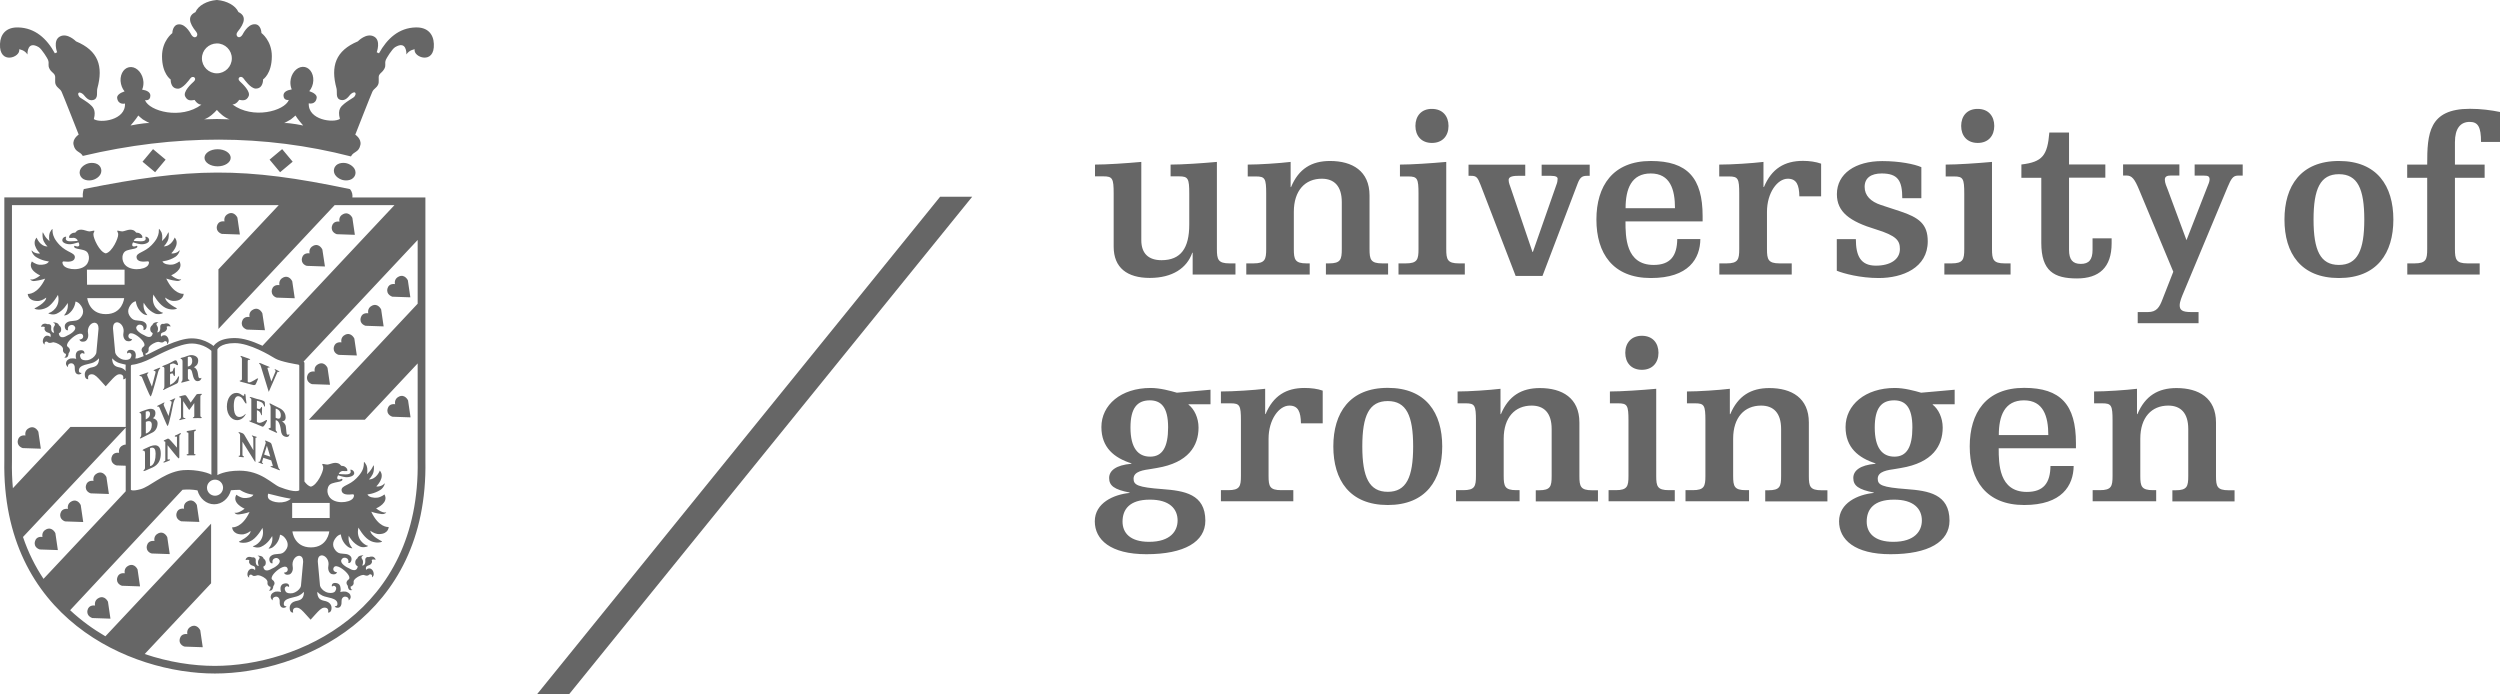 <?xml version="1.0" encoding="utf-8"?>
<!-- Generator: Adobe Illustrator 25.3.1, SVG Export Plug-In . SVG Version: 6.00 Build 0)  -->
<svg version="1.1" id="Layer_1" xmlns="http://www.w3.org/2000/svg" xmlns:xlink="http://www.w3.org/1999/xlink" x="0px" y="0px"
	 viewBox="0 0 242.42 67.3" style="enable-background:new 0 0 242.42 67.3;" xml:space="preserve">
<style type="text/css">
	.st0{fill:#666666;}
</style>
<g>
	<g>
		<path class="st0" d="M203.04,39.11h0.82c0.88,0,0.99,0.2,0.99,1.67v5.37c0,1.01-0.11,1.38-1.23,1.38h-0.7v1.08h6.16v-1.08h-0.31
			c-1.12,0-1.23-0.37-1.23-1.38v-3.61c0-2.07,1.1-3.21,2.71-3.21c1.19,0,1.94,0.7,1.94,2.27v4.56c0,1.01-0.11,1.38-1.23,1.38h-0.31
			v1.08h6.03v-1.08h-0.57c-1.12,0-1.23-0.37-1.23-1.38v-5.19c0-2.38-1.67-3.34-3.83-3.34c-1.78,0-3.04,0.75-3.79,2.53h-0.04V37.7
			c-1.08,0.13-3.04,0.26-4.16,0.26V39.11z M201.3,43.47v-0.51c0-3.7-1.47-5.35-5.02-5.35c-3.7,0-5.28,2.42-5.28,5.68
			c0,3.26,1.58,5.68,5.28,5.68c3.67,0,4.77-1.89,4.8-3.78h-2.25c-0.02,1.65-0.68,2.51-2.29,2.51c-2.71,0-2.73-2.73-2.73-4.23H201.3z
			 M193.82,42.19c0-1.85,0.55-3.37,2.44-3.37c1.89,0,2.36,1.56,2.36,3.37H193.82z M185.44,41.44c0,1.91-0.55,2.84-1.74,2.84
			c-1.17,0-1.91-0.83-1.91-2.82c0-1.91,0.66-2.64,1.89-2.64C184.73,38.83,185.44,39.44,185.44,41.44 M186.36,50.47
			c0,1.01-0.68,2.07-2.77,2.07c-1.85,0-2.58-0.88-2.58-1.96c0-1.17,0.66-2.13,2.64-2.13C185.57,48.44,186.36,49.34,186.36,50.47
			 M189.55,37.79l-3.26,0.29c-0.62-0.18-1.63-0.46-2.55-0.46c-2.88,0-4.78,1.65-4.78,3.79c0,2,1.26,2.99,2.9,3.52v0.04
			c-1.52,0.13-2.15,0.68-2.15,1.38c0,0.75,0.51,1.12,1.98,1.41v0.04c-1.54,0.15-3.36,0.97-3.36,2.75c0,1.78,1.52,3.19,4.99,3.19
			c3.69,0,5.72-1.21,5.72-3.25c0-2.6-2.07-2.9-4.14-3.06c-2.42-0.18-2.82-0.4-2.82-1.01c0-0.73,0.99-0.84,1.72-0.95l0.53-0.09
			c3.08-0.51,4.05-2.16,4.05-3.92c0-0.95-0.42-1.8-0.97-2.22V39.2h2.13V37.79z M163.57,39.11h0.81c0.88,0,0.99,0.2,0.99,1.67v5.37
			c0,1.01-0.11,1.38-1.23,1.38h-0.7v1.08h6.16v-1.08h-0.31c-1.12,0-1.23-0.37-1.23-1.38v-3.61c0-2.07,1.1-3.21,2.71-3.21
			c1.19,0,1.94,0.7,1.94,2.27v4.56c0,1.01-0.11,1.38-1.23,1.38h-0.31v1.08h6.03v-1.08h-0.57c-1.12,0-1.23-0.37-1.23-1.38v-5.19
			c0-2.38-1.67-3.34-3.83-3.34c-1.78,0-3.04,0.75-3.79,2.53h-0.04V37.7c-1.08,0.13-3.04,0.26-4.16,0.26V39.11z M157.6,34.21
			c0,0.95,0.57,1.65,1.61,1.65c1.03,0,1.61-0.7,1.61-1.65c0-0.95-0.57-1.65-1.61-1.65C158.18,32.56,157.6,33.26,157.6,34.21
			 M156.11,39.11h0.81c0.88,0,0.99,0.2,0.99,1.67v5.37c0,1.01-0.11,1.38-1.23,1.38h-0.7v1.08h6.42v-1.08h-0.57
			c-1.12,0-1.23-0.37-1.23-1.38V37.7c-1.41,0.13-3.37,0.26-4.49,0.26V39.11z M141.32,39.11h0.81c0.88,0,0.99,0.2,0.99,1.67v5.37
			c0,1.01-0.11,1.38-1.23,1.38h-0.7v1.08h6.16v-1.08h-0.31c-1.12,0-1.23-0.37-1.23-1.38v-3.61c0-2.07,1.1-3.21,2.71-3.21
			c1.19,0,1.94,0.7,1.94,2.27v4.56c0,1.01-0.11,1.38-1.23,1.38h-0.31v1.08h6.03v-1.08h-0.57c-1.12,0-1.23-0.37-1.23-1.38v-5.19
			c0-2.38-1.67-3.34-3.83-3.34c-1.78,0-3.04,0.75-3.78,2.53h-0.04V37.7c-1.08,0.13-3.04,0.26-4.16,0.26V39.11z M129.29,43.29
			c0,3.26,1.58,5.68,5.28,5.68s5.28-2.42,5.28-5.68c0-3.26-1.58-5.68-5.28-5.68S129.29,40.04,129.29,43.29 M132.1,43.29
			c0-2.99,0.66-4.4,2.47-4.4c1.8,0,2.46,1.41,2.46,4.4c0,2.99-0.66,4.4-2.46,4.4C132.77,47.69,132.1,46.29,132.1,43.29
			 M118.39,39.11h0.95c0.88,0,0.99,0.2,0.99,1.67v5.37c0,1.01-0.11,1.38-1.23,1.38h-0.71v1.08h7.02v-1.08h-1.17
			c-1.12,0-1.23-0.37-1.23-1.38v-3.61c0-1.85,1.01-3.21,2.02-3.21c0.86,0,1.1,0.62,1.12,1.72h2.11v-3.17
			c-0.5-0.18-1.12-0.26-1.76-0.26c-1.78,0-3.03,0.75-3.78,2.53h-0.04V37.7c-1.08,0.13-3.04,0.26-4.29,0.26V39.11z M113.27,41.44
			c0,1.91-0.55,2.84-1.74,2.84c-1.17,0-1.91-0.83-1.91-2.82c0-1.91,0.66-2.64,1.89-2.64C112.56,38.83,113.27,39.44,113.27,41.44
			 M114.19,50.47c0,1.01-0.68,2.07-2.77,2.07c-1.85,0-2.57-0.88-2.57-1.96c0-1.17,0.66-2.13,2.64-2.13
			C113.4,48.44,114.19,49.34,114.19,50.47 M117.38,37.79l-3.26,0.29c-0.62-0.18-1.63-0.46-2.55-0.46c-2.88,0-4.77,1.65-4.77,3.79
			c0,2,1.25,2.99,2.91,3.52v0.04c-1.52,0.13-2.16,0.68-2.16,1.38c0,0.75,0.5,1.12,1.98,1.41v0.04c-1.54,0.15-3.37,0.97-3.37,2.75
			c0,1.78,1.52,3.19,5,3.19c3.7,0,5.72-1.21,5.72-3.25c0-2.6-2.07-2.9-4.14-3.06c-2.42-0.18-2.82-0.4-2.82-1.01
			c0-0.73,0.99-0.84,1.72-0.95l0.53-0.09c3.08-0.51,4.05-2.16,4.05-3.92c0-0.95-0.42-1.8-0.97-2.22V39.2h2.13V37.79z"/>
		<path class="st0" d="M233.42,17.24h1.94v6.91c0,1.01-0.11,1.39-1.23,1.39h-0.7v1.08h7.02v-1.08h-1.17c-1.12,0-1.23-0.38-1.23-1.39
			v-6.91h2.88v-1.28h-2.88v-2.18c0-1.32,0.53-1.96,1.43-1.96c0.81,0,1.1,0.49,1.1,1.94h1.85v-2.9c-0.88-0.18-1.85-0.31-2.93-0.31
			c-4,0-4.14,2.42-4.14,5.41h-1.94V17.24z M221.52,21.29c0,3.26,1.58,5.67,5.28,5.67c3.7,0,5.28-2.42,5.28-5.67
			c0-3.26-1.58-5.68-5.28-5.68C223.1,15.61,221.52,18.04,221.52,21.29 M224.34,21.29c0-2.99,0.66-4.4,2.46-4.4
			c1.81,0,2.46,1.41,2.46,4.4c0,2.99-0.66,4.4-2.46,4.4C225,25.69,224.34,24.28,224.34,21.29 M210.74,26.35l-1.05,2.68
			c-0.29,0.77-0.57,1.23-1.41,1.23h-0.99v1.08h5.9v-1.08h-0.73c-0.86,0-1.1-0.2-1.1-0.66c0-0.35,0.22-0.86,0.35-1.17l4.31-10.32
			c0.31-0.73,0.5-1.08,0.97-1.08h0.48v-1.08h-4.66v1.08h0.92c0.38,0,0.53,0.07,0.53,0.37c0,0.2-0.11,0.46-0.24,0.77l-2,5.12
			l-1.81-4.88c-0.13-0.35-0.29-0.66-0.29-0.99c0-0.31,0.22-0.4,0.59-0.4h0.82v-1.08h-5.46v1.08h0.33c0.53,0,0.79,0.33,1.23,1.39
			L210.74,26.35z M196,17.24h1.94v6.31c0,2.73,1.23,3.45,3.46,3.45c2.13,0,3.36-1.05,3.36-3.41v-0.48h-1.85v1.12
			c0,0.95-0.35,1.36-1.14,1.36c-0.79,0-1.14-0.42-1.14-1.36v-7h3.52v-1.28h-3.52v-3.1h-1.91c-0.18,2.22-0.66,2.86-2.71,3.1V17.24z
			 M190.17,12.21c0,0.95,0.57,1.65,1.61,1.65c1.03,0,1.6-0.7,1.6-1.65c0-0.95-0.57-1.65-1.6-1.65
			C190.74,10.55,190.17,11.26,190.17,12.21 M188.67,17.11h0.81c0.88,0,0.99,0.2,0.99,1.67v5.37c0,1.01-0.11,1.39-1.23,1.39h-0.7
			v1.08h6.42v-1.08h-0.57c-1.12,0-1.23-0.38-1.23-1.39V15.7c-1.41,0.13-3.37,0.26-4.49,0.26V17.11z M178.13,26.26
			c0.64,0.26,2.24,0.7,4.05,0.7c2.31,0,4.75-0.99,4.75-3.56c0-1.67-0.84-2.31-2.73-2.93l-1.8-0.59c-1.01-0.33-1.59-0.92-1.59-1.76
			c0-0.88,0.64-1.3,1.65-1.3c1.58,0,2,0.7,2,2.4h1.85v-3.01c-0.64-0.29-2.11-0.59-3.79-0.59c-2.6,0-4.4,1.21-4.4,3.21
			c0,1.72,1.23,2.64,3.78,3.41c2.02,0.62,2.33,1.1,2.33,1.91c0,1.01-0.93,1.61-2.33,1.61c-1.52,0-1.94-1.01-1.94-2.57h-1.85V26.26z
			 M166.71,17.11h0.95c0.88,0,0.99,0.2,0.99,1.67v5.37c0,1.01-0.11,1.39-1.23,1.39h-0.7v1.08h7.02v-1.08h-1.17
			c-1.12,0-1.23-0.38-1.23-1.39v-3.61c0-1.85,1.01-3.21,2.02-3.21c0.86,0,1.1,0.62,1.12,1.71h2.11v-3.17
			c-0.51-0.18-1.12-0.27-1.76-0.27c-1.78,0-3.04,0.75-3.78,2.53H171V15.7c-1.08,0.13-3.04,0.26-4.29,0.26V17.11z M165.1,21.47v-0.51
			c0-3.7-1.47-5.35-5.02-5.35c-3.69,0-5.28,2.42-5.28,5.68c0,3.26,1.58,5.67,5.28,5.67c3.68,0,4.78-1.89,4.8-3.78h-2.24
			c-0.02,1.65-0.68,2.51-2.29,2.51c-2.71,0-2.73-2.73-2.73-4.22H165.1z M157.63,20.19c0-1.85,0.55-3.37,2.44-3.37
			c1.89,0,2.35,1.56,2.35,3.37H157.63z M149.48,17.05h0.92c0.51,0,0.64,0.13,0.64,0.29c0,0.17-0.04,0.39-0.11,0.55l-2.29,6.54h-0.04
			l-2.11-6.21c-0.07-0.22-0.2-0.48-0.2-0.77c0-0.24,0.22-0.4,0.88-0.4h0.73v-1.08h-5.5v1.08h0.26c0.48,0,0.62,0.13,0.9,0.86
			l3.41,8.85h2.6l3.41-8.96c0.22-0.57,0.42-0.75,0.88-0.75h0.29v-1.08h-4.66V17.05z M137.25,12.21c0,0.95,0.57,1.65,1.6,1.65
			c1.04,0,1.61-0.7,1.61-1.65c0-0.95-0.57-1.65-1.61-1.65C137.82,10.55,137.25,11.26,137.25,12.21 M135.75,17.11h0.81
			c0.88,0,0.99,0.2,0.99,1.67v5.37c0,1.01-0.11,1.39-1.23,1.39h-0.71v1.08h6.43v-1.08h-0.57c-1.12,0-1.23-0.38-1.23-1.39V15.7
			c-1.41,0.13-3.37,0.26-4.49,0.26V17.11z M120.97,17.11h0.82c0.88,0,0.99,0.2,0.99,1.67v5.37c0,1.01-0.11,1.39-1.23,1.39h-0.7v1.08
			H127v-1.08h-0.31c-1.12,0-1.23-0.38-1.23-1.39v-3.61c0-2.07,1.1-3.21,2.71-3.21c1.19,0,1.94,0.7,1.94,2.27v4.55
			c0,1.01-0.11,1.39-1.23,1.39h-0.31v1.08h6.03v-1.08h-0.57c-1.12,0-1.23-0.38-1.23-1.39v-5.19c0-2.38-1.67-3.35-3.83-3.35
			c-1.78,0-3.04,0.75-3.78,2.53h-0.04V15.7c-1.08,0.13-3.04,0.26-4.16,0.26V17.11z M115.64,26.62h4.16v-1.08h-0.57
			c-1.12,0-1.23-0.38-1.23-1.39V15.7c-1.41,0.13-3.37,0.26-4.49,0.26v1.14h0.82c0.88,0,0.99,0.2,0.99,1.67v3.01
			c0,2.27-0.81,3.45-2.69,3.45c-1.25,0-1.96-0.64-1.96-1.94V15.7c-1.41,0.13-3.37,0.26-4.49,0.26v1.14H107
			c0.88,0,0.99,0.2,0.99,1.67v5.15c0,2.05,1.32,3.03,3.5,3.03c2.22,0,3.61-0.97,4.12-2.44h0.04V26.62z"/>
	</g>
	<polygon class="st0" points="91.16,19.08 52.09,67.3 55.2,67.3 94.27,19.08 	"/>
	<g>
		<path class="st0" d="M18.87,9.69c-0.28,0.04-0.68,0.16-0.92-0.35c-0.21-0.46,0.58-1.2,0.85-1.44c0.34-0.31-0.1-0.65-0.36-0.28
			c-0.07,0.1-0.7,0.98-1.18,0.98c-0.76,0-0.71-0.89-0.71-0.89s-0.84-0.54-0.84-2.25c0-1.52,1-2.25,1-2.25s0.01-0.87,0.69-0.85
			c0.67,0.02,1.12,0.96,1.16,1.02c0.34,0.51,0.77,0.08,0.47-0.29c-0.71-0.86-0.86-1.55-0.08-1.91C19.22,0.53,20.07,0.08,21,0l0.03,0
			l0.03,0c0.93,0.08,1.78,0.53,2.06,1.17c0.78,0.36,0.63,1.05-0.08,1.91c-0.3,0.37,0.13,0.81,0.47,0.29c0.04-0.06,0.48-1,1.16-1.02
			c0.67-0.02,0.68,0.85,0.68,0.85s1.01,0.73,1.01,2.25c0,1.71-0.85,2.25-0.85,2.25s0.04,0.89-0.71,0.89c-0.49,0-1.11-0.88-1.18-0.98
			c-0.26-0.36-0.7-0.03-0.36,0.28c0.26,0.24,1.06,0.98,0.85,1.44c-0.23,0.51-0.63,0.39-0.92,0.35c0,0-0.26,0.45-0.65,0.45
			c1.97,1.47,5.05,0.64,5.47-0.44c0,0-0.52,0.1-0.52-0.44c0-0.33,0.34-0.51,0.8-0.58c-0.09-0.21-0.14-0.46-0.13-0.74
			c0.04-0.77,0.57-1.42,1.19-1.45c0.61-0.02,1.07,0.58,1.03,1.35c-0.02,0.39-0.17,0.75-0.39,1.01c0.45,0.15,0.76,0.38,0.72,0.65
			c-0.11,0.71-0.77,0.53-0.77,0.53c-0.08,1.62,2.39,1.93,3.02,1.51c-0.25-0.93,0.12-1.21,0.41-1.46c0.2-0.18,0.8-0.55,0.89-0.61
			c0.19-0.12,0.29-0.39,0.17-0.48c-0.11-0.09-0.35,0.07-0.47,0.2c-0.16,0.19-0.46,0.63-0.92,0.51c-0.55-0.14-0.31-0.78-0.41-1.12
			c-0.59-2.16-0.08-3.66,2.07-4.56c0,0,0.82-0.86,1.56-0.47c0.71,0.37,0.27,1.53,0.27,1.53l0.22,0.1c0.79-1.43,1.93-2.47,3.56-2.51
			c1.16-0.03,1.72,0.65,1.76,1.59c0.1,2.08-2.03,1.31-1.86,0.53c0,0-0.52,0.05-0.8,0.5c0-0.13,0.02-1.37-1.09-0.71
			c-0.31,0.18-0.87,1.12-0.91,1.24c-0.14,0.41,0.06,0.48-0.15,0.88c-0.17,0.31-0.4,0.39-0.5,0.6c-0.1,0.22,0.04,0.65-0.1,0.93
			c-0.17,0.34-0.4,0.36-0.55,0.67c-0.12,0.24-1.66,4.17-1.66,4.17s0.61,0.39,0.5,0.98c-0.16,0.78-0.65,0.61-0.92,1.13
			C25.64,13.01,16.98,13,8.03,15.12c-0.27-0.47-0.74-0.33-0.9-1.09c-0.12-0.58,0.5-0.98,0.5-0.98S6.09,9.13,5.97,8.89
			C5.81,8.58,5.58,8.56,5.41,8.22c-0.14-0.28,0.01-0.71-0.1-0.93C5.22,7.07,4.98,7,4.81,6.69C4.6,6.29,4.8,6.22,4.66,5.81
			c-0.04-0.12-0.6-1.05-0.91-1.24c-1.1-0.65-1.09,0.58-1.09,0.71c-0.28-0.45-0.8-0.5-0.8-0.5C2.03,5.56-0.1,6.33,0,4.25
			c0.04-0.94,0.6-1.62,1.76-1.59C3.4,2.7,4.54,3.74,5.32,5.17l0.22-0.1c0,0-0.44-1.15,0.27-1.53c0.73-0.39,1.56,0.47,1.56,0.47
			c2.16,0.9,2.66,2.41,2.07,4.56C9.34,8.92,9.58,9.56,9.03,9.7C8.57,9.82,8.28,9.38,8.11,9.19C7.99,9.06,7.75,8.91,7.63,9
			C7.52,9.09,7.61,9.36,7.8,9.48c0.08,0.05,0.69,0.43,0.89,0.61c0.28,0.25,0.66,0.53,0.41,1.46c0.63,0.42,3.1,0.11,3.02-1.51
			c0,0-0.66,0.17-0.76-0.53c-0.04-0.27,0.27-0.5,0.72-0.65c-0.22-0.26-0.36-0.62-0.39-1.01c-0.04-0.77,0.41-1.37,1.03-1.35
			c0.61,0.03,1.14,0.67,1.19,1.45c0.01,0.27-0.03,0.53-0.13,0.74c0.46,0.07,0.8,0.25,0.8,0.58c0,0.55-0.52,0.44-0.52,0.44
			c0.41,1.08,3.5,1.91,5.47,0.44C19.13,10.14,18.87,9.69,18.87,9.69 M19.58,5.66c0,0.8,0.65,1.45,1.45,1.45
			c0.8,0,1.45-0.65,1.45-1.45c0-0.8-0.65-1.45-1.45-1.45C20.23,4.22,19.58,4.86,19.58,5.66 M27.56,11.93
			c0.62-0.02,1.84,0.24,1.84,0.24s-0.52-0.58-0.75-0.97c0,0-0.28,0.26-0.45,0.38C28.07,11.67,27.56,11.93,27.56,11.93 M21.03,10.66
			c-0.24,0.27-0.71,0.74-1.23,0.91c0,0,0.84-0.02,1.21-0.03h0.04c0.36,0.01,1.21,0.03,1.21,0.03C21.74,11.4,21.27,10.94,21.03,10.66
			 M14.49,11.93c0,0-0.51-0.26-0.64-0.35c-0.17-0.12-0.44-0.38-0.44-0.38c-0.24,0.39-0.75,0.97-0.75,0.97S13.87,11.92,14.49,11.93
			 M33.64,15.84c0.4,0.11,0.96,0.5,0.81,1.08c-0.16,0.58-0.84,0.64-1.24,0.53c-0.4-0.11-0.96-0.5-0.81-1.08
			C32.55,15.79,33.24,15.73,33.64,15.84 M28.38,15.68l-1.22,1.02l-1.02-1.22l1.22-1.02L28.38,15.68z M8.99,17.45
			c-0.4,0.11-1.09,0.05-1.24-0.53c-0.16-0.58,0.41-0.97,0.81-1.08c0.4-0.11,1.09-0.05,1.24,0.53C9.96,16.95,9.39,17.35,8.99,17.45
			 M19.83,15.3c0-0.46,0.57-0.83,1.27-0.83c0.7,0,1.27,0.37,1.27,0.83c0,0.46-0.57,0.83-1.27,0.83
			C20.4,16.13,19.83,15.76,19.83,15.3 M13.82,15.68l1.02-1.22l1.22,1.02l-1.02,1.22L13.82,15.68z M3.39,52.5
			c0.14-0.56,0.73-0.43,0.73-0.43s-0.14-0.51,0.38-0.75c0.58-0.26,0.87,0.38,0.87,0.38l0.24,1.64l-1.75-0.06
			C3.85,53.28,3.23,53.11,3.39,52.5 M5.86,49.78c0.14-0.55,0.73-0.43,0.73-0.43s-0.14-0.51,0.38-0.75c0.58-0.26,0.86,0.38,0.86,0.38
			l0.24,1.64l-1.75-0.06C6.33,50.57,5.71,50.39,5.86,49.78 M8.34,47.06c0.14-0.55,0.73-0.43,0.73-0.43s-0.14-0.51,0.38-0.75
			c0.58-0.26,0.87,0.38,0.87,0.38l0.24,1.64l-1.75-0.06C8.81,47.85,8.19,47.68,8.34,47.06 M21.04,21.9
			c0.14-0.55,0.73-0.43,0.73-0.43s-0.14-0.51,0.38-0.75c0.58-0.26,0.87,0.38,0.87,0.38l0.24,1.64l-1.75-0.06
			C21.51,22.68,20.89,22.51,21.04,21.9 M23.47,31.17c0.14-0.55,0.73-0.43,0.73-0.43s-0.14-0.51,0.38-0.74
			c0.58-0.26,0.86,0.38,0.86,0.38l0.25,1.64l-1.75-0.06C23.93,31.95,23.31,31.78,23.47,31.17 M26.37,28.08
			c0.14-0.55,0.73-0.43,0.73-0.43s-0.14-0.51,0.38-0.75c0.58-0.26,0.86,0.38,0.86,0.38l0.24,1.64l-1.75-0.06
			C26.84,28.87,26.22,28.7,26.37,28.08 M29.29,25c0.14-0.55,0.73-0.43,0.73-0.43s-0.14-0.51,0.38-0.75
			c0.58-0.26,0.86,0.38,0.86,0.38l0.25,1.64l-1.75-0.06C29.75,25.79,29.13,25.62,29.29,25 M32.19,21.92
			c0.14-0.55,0.73-0.43,0.73-0.43s-0.14-0.51,0.38-0.74c0.58-0.26,0.87,0.38,0.87,0.38l0.24,1.64l-1.75-0.06
			C32.66,22.71,32.04,22.54,32.19,21.92 M1.74,42.66c0.14-0.55,0.73-0.43,0.73-0.43s-0.14-0.51,0.38-0.74
			c0.58-0.26,0.87,0.38,0.87,0.38l0.24,1.64L2.2,43.45C2.2,43.45,1.58,43.27,1.74,42.66 M8.49,59.15c0.14-0.55,0.73-0.43,0.73-0.43
			s-0.14-0.51,0.38-0.75c0.58-0.26,0.87,0.38,0.87,0.38l0.24,1.64l-1.75-0.06C8.96,59.93,8.34,59.76,8.49,59.15 M11.37,56.02
			c0.14-0.55,0.73-0.43,0.73-0.43s-0.14-0.51,0.38-0.75c0.58-0.26,0.86,0.38,0.86,0.38l0.24,1.64l-1.75-0.06
			C11.84,56.81,11.21,56.63,11.37,56.02 M14.25,52.89c0.14-0.55,0.73-0.43,0.73-0.43s-0.14-0.51,0.38-0.75
			c0.58-0.26,0.86,0.38,0.86,0.38l0.24,1.64l-1.75-0.06C14.71,53.68,14.09,53.51,14.25,52.89 M17.12,49.76
			c0.14-0.55,0.73-0.43,0.73-0.43s-0.14-0.51,0.38-0.74c0.58-0.26,0.86,0.38,0.86,0.38l0.24,1.64l-1.75-0.06
			C17.59,50.55,16.97,50.38,17.12,49.76 M29.79,36.46c0.14-0.55,0.73-0.43,0.73-0.43s-0.14-0.51,0.38-0.74
			c0.58-0.26,0.86,0.38,0.86,0.38l0.24,1.64l-1.75-0.06C30.26,37.25,29.64,37.08,29.79,36.46 M32.38,33.63
			c0.14-0.55,0.73-0.43,0.73-0.43s-0.14-0.51,0.38-0.75c0.58-0.26,0.87,0.38,0.87,0.38l0.24,1.64l-1.75-0.06
			C32.85,34.42,32.23,34.25,32.38,33.63 M34.98,30.81c0.14-0.55,0.73-0.43,0.73-0.43s-0.14-0.51,0.38-0.75
			c0.58-0.26,0.87,0.38,0.87,0.38l0.24,1.64l-1.75-0.06C35.44,31.59,34.82,31.42,34.98,30.81 M37.57,27.98
			c0.14-0.55,0.73-0.43,0.73-0.43s-0.14-0.51,0.38-0.74c0.58-0.26,0.87,0.38,0.87,0.38l0.24,1.64l-1.75-0.06
			C38.04,28.76,37.42,28.59,37.57,27.98 M17.44,61.92c0.14-0.55,0.73-0.43,0.73-0.43s-0.14-0.51,0.38-0.75
			c0.58-0.26,0.87,0.38,0.87,0.38l0.24,1.64l-1.75-0.06C17.91,62.71,17.28,62.54,17.44,61.92 M37.59,39.63
			c0.14-0.56,0.73-0.43,0.73-0.43s-0.14-0.51,0.38-0.75c0.58-0.26,0.87,0.38,0.87,0.38l0.24,1.64l-1.75-0.06
			C38.05,40.41,37.43,40.24,37.59,39.63 M18.1,41.86c0-0.09,0.14-0.07,0.4-0.12c0.26-0.04,0.5-0.13,0.5-0.04
			c0,0.13-0.18,0.03-0.18,0.24v2.04c0,0.1,0.14,0.03,0.14,0.11c0,0.1-0.25,0.06-0.43,0.06c-0.19,0-0.43,0.04-0.43-0.04
			c0-0.14,0.17,0,0.17-0.13v-1.94C18.26,41.84,18.1,42.03,18.1,41.86 M15.88,42.75c0-0.06,0.07-0.06,0.2-0.13
			c0.13-0.06,0.21-0.14,0.33-0.04c0.12,0.1,0.75,0.83,0.75,0.83v-1.03c0-0.12-0.21,0.04-0.21-0.08c0-0.09,0.09-0.09,0.23-0.15
			c0.15-0.06,0.36-0.22,0.36-0.12c0,0.12-0.15,0.09-0.15,0.25v1.99c0,0.17-0.02,0.17-0.09,0.17c-0.04,0-1.05-1.27-1.05-1.27v1.35
			c0,0.12,0.24-0.05,0.24,0.07c0,0.06-0.15,0.1-0.29,0.16c-0.15,0.06-0.35,0.15-0.35,0.08c0-0.12,0.18-0.08,0.18-0.2v-1.75
			C16.04,42.75,15.88,42.85,15.88,42.75 M15.09,43.99c0-0.84-0.54-0.53-0.54-0.53v1.73C14.55,45.2,15.09,45.19,15.09,43.99
			 M13.83,43.65c0-0.06,0.26-0.16,0.44-0.24c0.31-0.15,1.32-0.66,1.32,0.58c0,1.14-0.8,1.33-1.05,1.45
			c-0.25,0.12-0.6,0.28-0.62,0.23c-0.05-0.09,0.14-0.1,0.14-0.31v-1.42C14.05,43.58,13.83,43.77,13.83,43.65 M17.36,38.49
			c0-0.05,0.21-0.09,0.31-0.12c0.18-0.05,0.3-0.08,0.37-0.01c0.08,0.08,0.45,0.68,0.45,0.68s0.48-0.68,0.52-0.73
			c0.04-0.05,0.05-0.11,0.25-0.11c0.22,0,0.32-0.03,0.32,0.02c0,0.08-0.14,0.04-0.15,0.22c-0.01,0.14,0,1.76,0,1.85
			c0,0.21,0.14,0.14,0.14,0.21c0,0.07-0.09,0.04-0.42,0.04c-0.27,0-0.45,0.03-0.45-0.02c0-0.09,0.14-0.01,0.14-0.2v-1.24
			c0,0-0.47,0.68-0.49,0.68c-0.03,0-0.59-0.87-0.59-0.87v1.49c0,0.24,0.23,0.1,0.23,0.19c0,0.05-0.18,0.07-0.31,0.1
			c-0.15,0.04-0.29,0.1-0.3,0.05c-0.03-0.09,0.17-0.04,0.17-0.31c0-0.24,0-1.6,0-1.7C17.55,38.46,17.36,38.57,17.36,38.49
			 M16.68,38.75c0.08-0.04,0.29-0.15,0.31-0.12c0.04,0.05-0.08,0.06-0.17,0.42c-0.03,0.13-0.42,2.19-0.57,2.26
			c-0.05,0.02-0.71-1.62-0.77-1.75c-0.11-0.23-0.22-0.08-0.25-0.16c-0.01-0.05,0.17-0.12,0.32-0.19c0.08-0.04,0.37-0.21,0.4-0.18
			c0.06,0.07-0.16,0.07-0.05,0.32c0.07,0.17,0.44,0.99,0.44,0.99s0.22-0.92,0.29-1.24c0.06-0.31-0.17-0.16-0.18-0.23
			C16.45,38.85,16.57,38.8,16.68,38.75L16.68,38.75z M14.14,40.91v1.13c0,0,0.58-0.12,0.58-0.83
			C14.72,40.61,14.14,40.91,14.14,40.91 M14.13,39.92v0.75c0,0,0.42-0.16,0.42-0.52C14.55,39.71,14.13,39.92,14.13,39.92
			 M14.18,39.73c0.25-0.1,0.89-0.23,0.89,0.33c0,0.4-0.26,0.49-0.26,0.49s0.47,0.09,0.47,0.48c0,0.45-0.22,0.76-0.46,0.89
			c-0.13,0.07-0.9,0.44-0.98,0.49c-0.07,0.04-0.25,0.14-0.27,0.1c-0.04-0.1,0.13-0.08,0.13-0.37v-1.81c0-0.39-0.18-0.21-0.18-0.32
			C13.52,39.95,13.92,39.82,14.18,39.73 M18.21,34.62v0.92c0,0,0.43-0.03,0.43-0.52C18.64,34.42,18.21,34.62,18.21,34.62
			 M19.35,36.67c0.13,0.02,0.19-0.04,0.19-0.04s-0.04,0.33-0.38,0.33c-0.47,0-0.46-0.8-0.59-1.03c-0.13-0.23-0.35-0.11-0.35-0.11
			v0.81c0,0.26,0.16,0.15,0.16,0.25c0,0.04-0.13,0.06-0.13,0.06s-0.35,0.1-0.49,0.13c-0.13,0.03-0.19,0.06-0.19,0
			c0-0.1,0.13-0.04,0.13-0.32v-1.68c0-0.33-0.19-0.22-0.19-0.31c0-0.05,0.13-0.08,0.26-0.11c0.22-0.05,0.3-0.12,0.62-0.2
			c0.3-0.07,0.83,0.07,0.83,0.49c0,0.47-0.26,0.56-0.41,0.67C19.35,35.87,19.11,36.64,19.35,36.67 M15.82,35.47
			c0.22-0.07,0.6-0.23,1.02-0.47c0.06-0.03,0.22-0.14,0.31,0.02c0.08,0.16,0.15,0.36,0.09,0.38c-0.07,0.03-0.12-0.03-0.22-0.08
			c-0.08-0.04-0.19-0.09-0.29-0.07c-0.1,0.03-0.24,0.09-0.24,0.09l0,0.72c0,0,0.25,0,0.28-0.14c0.02-0.11,0.07-0.25,0.15-0.28
			c0.05-0.01,0.03,0.13,0.04,0.34c0,0.07,0.01,0.11,0.01,0.15c0,0.25-0.01,0.34-0.05,0.34c-0.07,0.01-0.13-0.17-0.14-0.22
			c-0.03-0.08-0.29-0.01-0.29,0.04v1.03c0,0,0.2-0.1,0.28-0.16c0.12-0.07,0.32-0.3,0.4-0.44c0.08-0.13,0.11-0.25,0.18-0.23
			c0.05,0.01-0.05,0.45-0.05,0.45s-0.01,0.18-0.15,0.25c-0.14,0.07-0.96,0.45-1.03,0.49c-0.14,0.07-0.31,0.19-0.31,0.12
			c0-0.1,0.13-0.05,0.13-0.35l0-1.72c0,0,0-0.15-0.12-0.16C15.73,35.56,15.65,35.52,15.82,35.47 M13.91,36.26
			c0.12-0.04,0.45-0.18,0.47-0.14c0.04,0.1-0.17,0.08-0.1,0.29c0.06,0.18,0.45,1.08,0.45,1.08l0.34-1.31
			c0.07-0.28-0.16-0.19-0.18-0.25c-0.01-0.05,0.17-0.1,0.27-0.15c0.09-0.04,0.35-0.15,0.37-0.12c0.04,0.09-0.1,0.09-0.18,0.35
			c-0.09,0.3-0.6,2.35-0.74,2.43c-0.08,0.04-0.78-1.72-0.84-1.86c-0.06-0.14-0.24-0.09-0.26-0.17C13.5,36.37,13.8,36.3,13.91,36.26
			 M23.13,41.93c0-0.05,0.08-0.03,0.2,0.01c0.12,0.04,0.27,0.07,0.37,0.24c0.1,0.17,0.87,1.48,0.87,1.48l-0.01-1.18
			c0-0.16-0.14-0.16-0.14-0.23c0-0.06,0.11,0,0.22,0.04c0.11,0.04,0.27,0.05,0.27,0.11c0,0.05-0.14-0.02-0.14,0.11v2.23
			c0,0,0,0.1-0.06,0.01c-0.05-0.07-1.2-1.92-1.2-1.92s0,1.16,0,1.28c0,0.14,0.15,0.12,0.15,0.19c0,0.07-0.16,0.03-0.26,0.02
			c-0.1-0.02-0.26,0-0.26-0.09c0-0.09,0.14,0.05,0.14-0.16v-1.9C23.28,42.02,23.13,42.01,23.13,41.93 M24.21,38.52
			c0-0.08,0.37,0.06,0.65,0.15c0.29,0.08,0.82,0.17,0.82,0.35c0,0.21,0.05,0.42-0.01,0.42c-0.04,0-0.13-0.27-0.22-0.36
			c-0.13-0.13-0.41-0.19-0.48-0.21c-0.08-0.01-0.06-0.01-0.06,0.04v0.69c0,0,0.19,0.09,0.29,0.05c0.1-0.05,0.12-0.21,0.17-0.19
			c0.06,0.01,0.04,0.14,0.03,0.38c-0.01,0.24,0.02,0.46-0.04,0.43c-0.06-0.02-0.06-0.23-0.19-0.35c-0.12-0.12-0.26-0.14-0.26-0.14
			v1.13c0,0,0.14,0.15,0.43,0.06c0.28-0.09,0.49-0.29,0.53-0.24c0.05,0.05,0.02,0.11-0.11,0.33c-0.14,0.22-0.21,0.36-0.35,0.3
			c-0.14-0.06-0.45-0.18-0.64-0.27c-0.19-0.09-0.6-0.19-0.6-0.27c0-0.08,0.2,0.07,0.2-0.17v-1.94
			C24.37,38.61,24.21,38.58,24.21,38.52 M23.74,38.19c0.1,0,0.08,0.38,0.1,0.5c0.03,0.23,0.1,0.44,0.03,0.44
			c-0.11,0.01-0.24-0.37-0.42-0.55c-0.17-0.17-0.78-0.49-0.78,0.81c0,1.12,0.48,1.09,0.75,1.01c0.26-0.08,0.37-0.29,0.4-0.27
			c0.03,0.02-0.21,0.55-0.75,0.61c-0.54,0.06-1.07-0.47-1.07-1.3c0-0.83,0.41-1.34,0.92-1.34c0.41,0,0.53,0.28,0.71,0.28
			C23.73,38.39,23.63,38.19,23.74,38.19 M25.13,35.23c0.02-0.1,0.21,0.03,0.51,0.15c0.3,0.13,0.53,0.19,0.51,0.24
			c-0.02,0.05-0.24-0.03-0.21,0.11c0.03,0.14,0.37,1.26,0.37,1.26s0.4-0.94,0.41-0.98c0.03-0.12-0.11-0.13-0.09-0.19
			c0.02-0.06,0.13,0.02,0.23,0.07c0.1,0.05,0.25,0.11,0.23,0.17c-0.03,0.06-0.14-0.08-0.19,0.03C26.85,36.21,26.06,38,26.06,38
			l-0.79-2.56C25.22,35.29,25.12,35.3,25.13,35.23 M23.32,34.54c0-0.06,0.11-0.01,0.11-0.01l0.71,0.25c0,0,0.12,0.04,0.12,0.1
			c0,0.05-0.24-0.07-0.24,0.14v1.99c0,0,0.05,0.13,0.29,0.04c0.24-0.1,0.59-0.33,0.59-0.33s0.17-0.08,0.12,0.03
			c-0.04,0.12-0.21,0.48-0.21,0.48s-0.04,0.14-0.23,0.11c-0.19-0.03-0.66-0.18-0.79-0.21C23.67,37.11,23.31,37,23.31,37
			s-0.07-0.01-0.07-0.07c0-0.05,0.22,0,0.22-0.18v-1.94C23.46,34.63,23.32,34.63,23.32,34.54 M26.05,41.57
			c0-0.14,0.19,0.05,0.19-0.17v-1.92c0-0.24-0.11-0.23-0.11-0.33c0-0.09,0.21,0.04,0.26,0.07c0.05,0.02,0.6,0.31,0.66,0.33
			c0.06,0.03,0.65,0.27,0.65,0.92c0,0.44-0.37,0.37-0.37,0.37s0.37,0.22,0.39,0.54c0.02,0.33,0.07,0.6,0.07,0.65
			c0,0.04,0.07,0.23,0.27,0.06c0,0,0.02,0.39-0.42,0.25c-0.29-0.09-0.37-0.36-0.39-0.54c-0.02-0.18-0.12-1.06-0.52-1.05v0.88
			c0,0.23,0.14,0.17,0.14,0.31c0,0.09-0.2-0.05-0.38-0.12C26.21,41.69,26.05,41.65,26.05,41.57 M26.73,39.62v0.89
			c0.06,0.02,0.5,0.3,0.5-0.25C27.23,39.71,26.73,39.62,26.73,39.62 M25.76,42.97c0.04-0.14-0.09-0.18-0.06-0.24
			c0.02-0.04,0.2,0.05,0.31,0.1c0.11,0.05,0.28,0.09,0.32,0.24c0.04,0.15,0.61,2.1,0.67,2.28c0.06,0.2,0.18,0.15,0.15,0.24
			c-0.02,0.04-0.18-0.04-0.51-0.17c-0.28-0.11-0.41-0.14-0.41-0.19c0-0.09,0.28,0.06,0.21-0.13c-0.04-0.13-0.14-0.46-0.14-0.46
			l-0.77-0.25l-0.11,0.37c-0.05,0.18,0.12,0.15,0.09,0.22c-0.02,0.04-0.13-0.01-0.27-0.07c-0.13-0.05-0.2-0.06-0.19-0.1
			c0.01-0.07,0.12,0.03,0.17-0.1C25.26,44.57,25.72,43.08,25.76,42.97 M25.88,43.22l-0.27,0.86l0.6,0.2L25.88,43.22z M41.25,19.14
			v25.52c0.29,15.24-12.19,20.65-20.41,20.65c-8.23,0-20.7-5.41-20.42-20.65V19.14h7.61c-0.04-0.47,0.09-0.8,0.1-0.81
			c10.4-2.08,15.43-2.18,25.81,0.01c0.22,0.27,0.26,0.56,0.23,0.81H41.25z M4.22,56.13l7.97-8.49v-2.48l-0.9-0.03
			c0,0-0.62-0.17-0.47-0.79c0.14-0.55,0.73-0.43,0.73-0.43s-0.14-0.51,0.38-0.74c0.09-0.04,0.18-0.06,0.26-0.06l0-1.64l-9.96,10.6
			C2.74,53.58,3.42,54.93,4.22,56.13 M14.14,34.44c0.11-0.05,0.22-0.1,0.33-0.15c0.39-0.19,1.08-0.56,1.82-0.87
			c0.73-0.31,1.6-0.61,2.29-0.61c0.7,0,1.26,0.21,1.64,0.42c0.2,0.1,0.35,0.21,0.45,0.29l0.04,0.03c0.01-0.02,0.03-0.04,0.05-0.07
			c0.08-0.1,0.2-0.21,0.37-0.32c0.34-0.22,0.86-0.38,1.65-0.38c0.82,0,1.75,0.33,2.5,0.67l0.17,0.08l12.8-13.64h-5.8L21.18,31.9
			v-5.78l5.85-6.23H1.16v24.78c-0.02,0.93,0.01,1.81,0.09,2.67l5.58-5.94h5.36v-4.74c-0.1,0.14-0.25,0.11-0.25,0.11
			s0.13-0.41-0.24-0.47c-0.03,0-0.06-0.01-0.09-0.01c-0.21,0-0.33,0.11-0.46,0.21c-0.2,0.16-0.78,0.84-0.9,0.96
			c-0.11-0.11-0.7-0.8-0.9-0.96c-0.13-0.1-0.25-0.21-0.46-0.21c-0.03,0-0.06,0-0.09,0.01c-0.37,0.06-0.24,0.47-0.24,0.47
			s-0.34,0.06-0.34-0.46c0-0.36,0.29-0.58,0.54-0.65c0.39-0.09,0.77-0.12,0.84-0.76c0.01-0.13-0.02-0.15-0.02-0.15
			s-0.14,0.21-0.48,0.38c-0.4,0.21-1.47,0.19-1.45,0.81c-0.01,0.25,0.26,0.22,0.26,0.22s-0.02,0.11-0.2,0.14
			c-0.04,0.01-0.09,0.01-0.14,0c-0.25-0.04-0.33-0.3-0.32-0.63c0.02-0.21-0.12-0.48-0.39-0.44c-0.05,0.01-0.1,0.02-0.15,0.05
			C6.53,35.4,6.6,35.6,6.6,35.6s-0.23-0.13-0.2-0.4c0.03-0.23,0.18-0.34,0.4-0.43c0.03-0.01,0.05-0.01,0.08-0.01
			c0.28-0.04,0.51,0.04,0.51,0.04s-0.07-0.21-0.04-0.42c0.02-0.18,0.12-0.36,0.39-0.41c0.41-0.08,0.49,0.2,0.43,0.35
			c-0.02,0.01-0.09-0.09-0.21-0.08c-0.02,0-0.03,0.01-0.05,0.02c-0.07,0.04-0.11,0.08-0.13,0.13c-0.07,0.16,0.07,0.37,0.09,0.4
			c0.08,0.11,0.33,0.18,0.65,0.13c0.36-0.08,0.62-0.31,0.74-0.52c0.07-0.11,0.1-0.21,0.09-0.28l0.2-2.19c0,0,0.06-0.56-0.32-0.63
			c-0.04-0.01-0.09-0.01-0.14,0c-0.32,0.05-0.66,0.48-0.55,1.03c0.08,0.41-0.13,0.73-0.34,0.78c-0.26,0.06-0.42,0.01-0.51-0.18
			c0.45-0.03,0.43-0.39,0.28-0.52c-0.06-0.05-0.15-0.07-0.25-0.05c-0.42,0.07-1.09,0.65-1.2,1c-0.1,0.31,0.14,0.23,0.24,0.5
			c0.08,0.21-0.1,0.38-0.1,0.38c-0.01,0.07-0.02,0.13-0.03,0.18c-0.05,0.19-0.14,0.25-0.23,0.26c-0.07,0.01-0.14-0.01-0.17-0.02
			c0.12-0.05,0.15-0.15,0.16-0.24c0.01-0.06,0-0.11,0-0.11s-0.13,0.01-0.23-0.16c-0.13-0.2,0.03-0.26-0.11-0.48
			c-0.14-0.21-0.54-0.44-0.85-0.48c-0.02,0-0.04,0-0.06,0c-0.06,0.01-0.12,0.04-0.21,0.05c-0.03,0.01-0.06,0.01-0.09,0.01
			c-0.24,0.01-0.18-0.14-0.38-0.13c-0.1,0.02-0.16,0.12-0.13,0.26c0,0.02-0.01,0.03-0.01,0.03c-0.11-0.07-0.16-0.18-0.17-0.3
			c0-0.32,0.2-0.54,0.39-0.56c0.23-0.02,0.33,0.12,0.35,0.15c0.13-0.53-0.29-0.35-0.49-0.6c-0.13-0.17-0.08-0.26-0.06-0.33
			c0.03-0.09-0.14-0.11-0.26-0.09c-0.04,0.01-0.07,0.01-0.09,0.02c-0.02-0.02,0.04-0.27,0.3-0.31c0.09-0.02,0.2,0,0.34,0.05
			c0.13-0.04,0.26,0.03,0.31,0.12c0.06,0.11,0.01,0.23,0.02,0.37c0.04,0.35,0.26,0.34,0.29,0.33c-0.19-0.5,0.05-0.65,0.07-0.73
			c0.02-0.08,0-0.18-0.13-0.23c-0.03-0.01-0.06-0.03-0.02-0.04c0,0,0.48-0.02,0.55,0.29c0,0,0.21,0.11,0.21,0.37
			c0.01,0.32-0.17,0.35-0.23,0.41c0.05,0.34,0.25,0.39,0.43,0.37c0.18-0.03,0.35-0.14,0.35-0.14c0.31-0.13,0.97-0.53,0.79-0.86
			c-0.08-0.15-0.21-0.21-0.36-0.19c-0.07,0.01-0.14,0.04-0.21,0.09c-0.19,0.18-0.1,0.42-0.1,0.42c-0.29,0.08-0.42-0.42-0.24-0.63
			c0.12-0.15,0.28-0.21,0.44-0.24c0.19-0.03,0.39-0.03,0.58-0.07c0.23-0.05,0.41-0.19,0.58-0.49c0.12-0.21,0.13-0.5,0.02-0.73
			c-0.11-0.25-0.34-0.56-0.66-0.62c-0.06,0.54-0.36,0.97-0.72,1.23c-0.09,0.06-0.21,0.1-0.29,0.11c-0.07,0.01-0.11,0.01-0.09-0.01
			c0.47-0.55,0.35-1.14,0.34-1.19c-0.04,0.06-0.41,0.75-1.07,1.04c-0.06,0.03-0.13,0.04-0.2,0.06c-0.36,0.06-0.71-0.11-0.57-0.13
			c0.24-0.03,1.19-0.58,0.9-1.76c-0.04,0.07-0.45,0.81-0.97,1.17C4.44,29.89,4.21,29.97,4.01,30c-0.41,0.07-0.71-0.05-0.66-0.1
			c0,0,1.12-0.53,1.13-1.04c-0.04,0.03-0.34,0.26-0.69,0.32c-0.05,0.01-0.1,0.01-0.14,0.01c-0.96,0-0.96-0.69-0.96-0.69
			c0.07,0.01,0.96,0.06,1.69-1.48c0,0-0.47,0.17-1.02,0.23c-0.32,0.04-0.46-0.17-0.42-0.16C3,27.1,3.06,27.11,3.14,27.1
			c0.18-0.03,0.44-0.14,0.76-0.39c-0.09-0.04-1.26-0.56-0.81-1.36c0,0,0.33,0.28,0.72,0.32c0.29,0.03,0.8-0.03,0.93-0.32
			c0,0-0.63-0.04-1.25-0.43c-0.37-0.23-0.51-0.77-0.38-0.61c0.14,0.16,0.28,0.21,0.49,0.26c0.17,0.04,0.28,0,0.28,0
			s-0.91-0.86-0.33-1.53c0,0,0.31,0.86,1.06,0.86c0,0-0.38-0.35-0.46-0.78c-0.05-0.29-0.03-0.68,0.02-0.57
			c0.04,0.08,0.12,0.21,0.17,0.31c0.09,0.17,0.3,0.39,0.46,0.53c0,0-0.12-0.45,0.04-0.85c0.02-0.06,0.23-0.4,0.25-0.32
			c0,0,0,0.27,0.02,0.36c0.05,0.29,0.16,0.65,0.7,1.21c0.69,0.7,1.44,0.7,1.45,1.14c-0.03,0.52-0.67,0.46-1.1,0.42
			c-0.15,0-0.13,0.22,0,0.39C6.5,26.2,8,26.31,8.47,25.55c0.16-0.27,0.21-0.59,0.1-0.89c-0.14-0.4-0.46-0.41-1.07-0.54
			c-0.43-0.09-0.31-0.29-0.25-0.29c0,0,0.13,0.07,0.26,0.07c0.32,0,0.12-0.41,0.09-0.4c-0.08,0.01-0.43,0.15-0.73,0.18
			c-0.38,0.03-0.83-0.12-0.83-0.38c0-0.32,0.4-0.4,0.38-0.32c0,0.02-0.24,0.45,0.46,0.42c0.22-0.01,0.67-0.03,0.66-0.05
			c-0.01-0.12-0.22-0.29-0.38-0.29c-0.12,0-0.22,0.03-0.44,0.01c-0.08-0.19,0.13-0.38,0.27-0.45c0.14-0.07,0.24-0.04,0.3-0.06
			c0.08-0.03,0.13-0.29,0.6-0.29c0.25,0,0.6,0.17,0.77,0.17c0.17,0,0.45-0.11,0.49-0.06c0.03,0.06-0.12,0.22-0.09,0.37
			c-0.01,0.34,0.58,1.69,1.2,1.82c0.62-0.13,1.22-1.48,1.2-1.82c0.03-0.15-0.12-0.32-0.09-0.37c0.03-0.05,0.32,0.06,0.49,0.06
			c0.16,0,0.52-0.17,0.76-0.17c0.47,0.01,0.52,0.26,0.6,0.29c0.06,0.02,0.16-0.01,0.3,0.06c0.14,0.07,0.35,0.26,0.27,0.45
			c-0.21,0.02-0.32-0.01-0.44-0.01c-0.16,0-0.37,0.17-0.38,0.29c0,0.02,0.44,0.04,0.66,0.05c0.7,0.02,0.46-0.4,0.46-0.42
			c-0.02-0.08,0.38,0.01,0.38,0.32c0,0.26-0.46,0.42-0.84,0.38c-0.3-0.03-0.64-0.16-0.72-0.18c-0.03-0.01-0.23,0.41,0.09,0.4
			c0.13,0,0.26-0.07,0.26-0.07c0.06,0,0.18,0.19-0.25,0.29c-0.61,0.13-0.93,0.14-1.08,0.54c-0.11,0.3-0.06,0.62,0.1,0.89
			c0.47,0.77,1.97,0.65,2.32,0.18c0.12-0.16,0.14-0.39-0.01-0.39c-0.42,0.04-1.07,0.11-1.1-0.42c0.01-0.44,0.76-0.43,1.45-1.14
			c0.54-0.55,0.65-0.92,0.7-1.21c0.01-0.09,0.02-0.36,0.02-0.36c0.01-0.09,0.22,0.26,0.25,0.32c0.15,0.41,0.04,0.85,0.04,0.85
			c0.16-0.14,0.36-0.36,0.45-0.53c0.05-0.1,0.14-0.24,0.17-0.31c0.05-0.11,0.07,0.28,0.02,0.57c-0.08,0.43-0.46,0.78-0.46,0.78
			c0.75,0,1.06-0.86,1.06-0.86c0.58,0.67-0.33,1.53-0.33,1.53s0.11,0.04,0.28,0c0.21-0.05,0.35-0.1,0.48-0.26
			c0.14-0.16-0.01,0.38-0.37,0.61c-0.62,0.39-1.25,0.43-1.25,0.43c0.12,0.29,0.63,0.35,0.93,0.32c0.4-0.04,0.72-0.32,0.72-0.32
			c0.45,0.8-0.72,1.32-0.8,1.36c0.32,0.25,0.58,0.36,0.76,0.39c0.08,0.01,0.15,0.01,0.2-0.01c0.04,0-0.1,0.2-0.42,0.16
			c-0.55-0.06-1.02-0.23-1.02-0.23c0.73,1.55,1.62,1.49,1.69,1.48c0,0,0,0.69-0.96,0.69c-0.05,0-0.1,0-0.14-0.01
			c-0.35-0.05-0.66-0.29-0.69-0.32c0.01,0.51,1.13,1.04,1.13,1.04c0.06,0.05-0.25,0.17-0.65,0.1c-0.2-0.03-0.43-0.1-0.65-0.26
			c-0.52-0.35-0.94-1.1-0.97-1.17c-0.29,1.17,0.66,1.72,0.9,1.76c0.14,0.02-0.21,0.19-0.57,0.13c-0.07-0.01-0.13-0.03-0.2-0.06
			c-0.67-0.29-1.04-0.97-1.07-1.04c-0.01,0.05-0.14,0.64,0.34,1.19c0.02,0.02-0.02,0.02-0.09,0.01c-0.08-0.01-0.2-0.05-0.29-0.11
			c-0.37-0.26-0.66-0.69-0.73-1.23c-0.32,0.06-0.55,0.37-0.66,0.62c-0.11,0.23-0.1,0.52,0.02,0.73c0.17,0.3,0.35,0.44,0.58,0.49
			c0.19,0.04,0.39,0.03,0.58,0.07c0.17,0.03,0.32,0.09,0.45,0.24c0.18,0.21,0.05,0.71-0.24,0.63c0,0,0.1-0.24-0.09-0.42
			c-0.07-0.05-0.14-0.08-0.21-0.09c-0.14-0.02-0.28,0.04-0.36,0.19c-0.18,0.33,0.48,0.73,0.79,0.86c0,0,0.17,0.11,0.35,0.14
			c0.18,0.03,0.38-0.03,0.43-0.37c-0.07-0.06-0.24-0.09-0.24-0.41c0-0.26,0.21-0.37,0.21-0.37c0.07-0.31,0.55-0.29,0.55-0.29
			c0.04,0.01,0.01,0.03-0.02,0.04c-0.12,0.04-0.15,0.15-0.13,0.23c0.02,0.08,0.26,0.23,0.07,0.73c0.03,0,0.25,0.01,0.29-0.33
			c0.02-0.13-0.03-0.26,0.03-0.37c0.05-0.09,0.17-0.16,0.31-0.12c0.14-0.05,0.25-0.06,0.34-0.05c0.26,0.04,0.32,0.28,0.32,0.28
			s0,0.03-0.02,0.02c-0.02-0.01-0.05-0.02-0.09-0.02c-0.12-0.02-0.29-0.01-0.26,0.09c0.02,0.06,0.07,0.15-0.07,0.33
			c-0.2,0.25-0.61,0.07-0.48,0.6c0.02-0.03,0.12-0.17,0.35-0.15c0.19,0.02,0.39,0.24,0.39,0.56c-0.01,0.12-0.05,0.22-0.16,0.3
			c0,0-0.02-0.01-0.01-0.03c0.04-0.14-0.02-0.24-0.13-0.26c-0.2-0.02-0.13,0.13-0.38,0.13c-0.03,0-0.06,0-0.09-0.01
			c-0.09-0.01-0.15-0.05-0.21-0.05c-0.02,0-0.04,0-0.06,0c-0.31,0.04-0.7,0.27-0.85,0.48c-0.14,0.22,0.02,0.28-0.11,0.48
			c-0.11,0.17-0.24,0.16-0.24,0.16s-0.01,0.05,0,0.11C14.13,34.39,14.13,34.42,14.14,34.44 M13.32,34.75
			c0.19-0.06,0.41-0.13,0.62-0.22c-0.02-0.04-0.05-0.09-0.06-0.15c-0.02-0.05-0.02-0.11-0.03-0.18c0,0-0.18-0.17-0.1-0.38
			c0.1-0.26,0.33-0.18,0.24-0.5c-0.11-0.35-0.78-0.93-1.2-1c-0.1-0.02-0.19,0-0.25,0.05c-0.14,0.13-0.17,0.5,0.28,0.52
			c-0.09,0.19-0.25,0.24-0.51,0.18c-0.2-0.05-0.42-0.36-0.34-0.78c0.11-0.54-0.23-0.97-0.55-1.03c-0.05-0.01-0.09-0.01-0.14,0
			c-0.38,0.07-0.32,0.63-0.32,0.63l0.2,2.19c-0.01,0.07,0.02,0.17,0.08,0.28c0.13,0.21,0.38,0.45,0.75,0.52
			c0.31,0.06,0.56-0.02,0.65-0.13c0.02-0.03,0.15-0.24,0.09-0.4c-0.02-0.05-0.06-0.09-0.13-0.13c-0.02-0.01-0.04-0.01-0.05-0.02
			c-0.11-0.02-0.19,0.09-0.21,0.08c-0.06-0.15,0.03-0.42,0.43-0.35c0.27,0.05,0.37,0.23,0.39,0.41c0.03,0.21-0.04,0.42-0.04,0.42
			S13.19,34.76,13.32,34.75 M12.19,35.53c-0.01-0.03-0.01-0.1,0-0.17c-0.3-0.08-0.62-0.13-0.81-0.23c-0.34-0.16-0.48-0.38-0.48-0.38
			s-0.02,0.03-0.02,0.15c0.07,0.64,0.45,0.67,0.84,0.76c0.17,0.05,0.36,0.16,0.46,0.33V35.53z M26.01,47.87
			c-0.06,0.13-0.06,0.36,0.03,0.48c0.32,0.42,1.58,0.56,2.16,0.01C27.45,48.24,26.74,48.05,26.01,47.87 M29.52,46.69
			c0.19,0.25,0.4,0.45,0.62,0.5c0.62-0.13,1.22-1.48,1.2-1.82c0.03-0.15-0.12-0.31-0.09-0.37c0.03-0.05,0.32,0.05,0.49,0.05
			c0.16,0,0.52-0.17,0.76-0.17c0.47,0.01,0.52,0.26,0.6,0.29c0.06,0.02,0.16-0.01,0.3,0.06c0.14,0.07,0.34,0.26,0.27,0.45
			c-0.21,0.02-0.32-0.01-0.44-0.01c-0.16,0-0.36,0.17-0.38,0.28c0,0.02,0.44,0.05,0.66,0.05c0.7,0.02,0.46-0.41,0.46-0.43
			c-0.02-0.08,0.38,0,0.38,0.32c0,0.26-0.46,0.41-0.83,0.38c-0.3-0.03-0.65-0.16-0.73-0.18c-0.03,0-0.23,0.41,0.09,0.41
			c0.13,0,0.26-0.08,0.26-0.08c0.07,0,0.18,0.2-0.25,0.29c-0.61,0.13-0.93,0.15-1.08,0.54c-0.11,0.3-0.07,0.62,0.1,0.89
			c0.47,0.77,1.96,0.65,2.32,0.18c0.12-0.16,0.14-0.39-0.01-0.39c-0.42,0.04-1.07,0.11-1.1-0.42c0.01-0.44,0.76-0.43,1.45-1.14
			c0.54-0.55,0.66-0.92,0.7-1.21c0.01-0.08,0.02-0.35,0.02-0.35c0.01-0.09,0.23,0.25,0.25,0.32c0.16,0.41,0.04,0.86,0.04,0.86
			c0.16-0.14,0.36-0.37,0.46-0.54c0.05-0.1,0.14-0.24,0.17-0.31c0.05-0.11,0.08,0.27,0.02,0.57c-0.08,0.43-0.46,0.78-0.46,0.78
			c0.75,0,1.06-0.86,1.06-0.86c0.57,0.67-0.34,1.53-0.34,1.53s0.11,0.04,0.28,0c0.21-0.05,0.35-0.1,0.49-0.26
			c0.13-0.16-0.01,0.38-0.38,0.61c-0.62,0.39-1.25,0.43-1.25,0.43c0.12,0.29,0.63,0.35,0.93,0.32c0.4-0.04,0.72-0.32,0.72-0.32
			c0.45,0.8-0.72,1.32-0.81,1.36c0.33,0.25,0.58,0.36,0.76,0.39c0.08,0.01,0.15,0.01,0.21-0.01c0.04,0-0.1,0.2-0.42,0.17
			c-0.55-0.06-1.02-0.23-1.02-0.23c0.73,1.55,1.62,1.49,1.69,1.48c0,0,0,0.69-0.95,0.69c-0.05,0-0.1,0-0.14-0.01
			c-0.35-0.06-0.66-0.29-0.69-0.32c0.02,0.51,1.13,1.03,1.13,1.03c0.06,0.05-0.25,0.17-0.66,0.1c-0.2-0.03-0.43-0.1-0.65-0.26
			c-0.52-0.35-0.93-1.1-0.97-1.17c-0.29,1.17,0.66,1.72,0.9,1.76c0.14,0.02-0.21,0.18-0.57,0.13c-0.07-0.01-0.13-0.03-0.2-0.06
			c-0.67-0.29-1.04-0.97-1.07-1.04c-0.01,0.06-0.13,0.64,0.34,1.2c0.02,0.02-0.03,0.02-0.09,0.01c-0.08-0.01-0.2-0.05-0.29-0.11
			c-0.37-0.26-0.66-0.69-0.73-1.23c-0.32,0.06-0.55,0.37-0.67,0.62c-0.11,0.23-0.1,0.52,0.02,0.73c0.17,0.3,0.35,0.44,0.58,0.49
			c0.19,0.04,0.4,0.03,0.58,0.06c0.17,0.03,0.32,0.09,0.45,0.24c0.18,0.21,0.04,0.71-0.24,0.63c0,0,0.09-0.24-0.09-0.42
			c-0.07-0.05-0.14-0.08-0.21-0.09c-0.15-0.02-0.28,0.04-0.36,0.2c-0.18,0.33,0.48,0.73,0.79,0.86c0,0,0.17,0.11,0.35,0.14
			c0.19,0.03,0.39-0.03,0.44-0.36c-0.07-0.06-0.24-0.09-0.24-0.41c0-0.26,0.21-0.37,0.21-0.37c0.07-0.31,0.55-0.29,0.55-0.29
			c0.04,0.01,0,0.03-0.02,0.04c-0.12,0.04-0.15,0.15-0.13,0.23c0.03,0.08,0.26,0.23,0.07,0.72c0.03,0,0.25,0.01,0.29-0.33
			c0.02-0.14-0.03-0.26,0.03-0.37c0.05-0.09,0.17-0.16,0.31-0.12c0.14-0.05,0.25-0.06,0.34-0.05c0.26,0.04,0.32,0.28,0.32,0.28
			s0,0.03-0.02,0.03c-0.02-0.01-0.05-0.02-0.09-0.02c-0.12-0.02-0.29-0.01-0.26,0.09c0.02,0.06,0.07,0.15-0.06,0.32
			c-0.2,0.25-0.61,0.08-0.49,0.6c0.02-0.03,0.12-0.17,0.35-0.15c0.19,0.02,0.39,0.24,0.39,0.56c0,0.12-0.05,0.22-0.16,0.3
			c0,0-0.01-0.01-0.01-0.03c0.04-0.14-0.02-0.24-0.13-0.26c-0.2-0.02-0.13,0.13-0.38,0.13c-0.03,0-0.06,0-0.09-0.01
			c-0.09-0.02-0.15-0.05-0.21-0.06c-0.02,0-0.04,0-0.06,0c-0.31,0.04-0.7,0.27-0.85,0.48c-0.14,0.21,0.02,0.28-0.11,0.48
			c-0.11,0.17-0.24,0.16-0.24,0.16s0,0.05,0,0.11c0.01,0.08,0.04,0.19,0.15,0.21c0,0,0.03,0.02,0,0.02
			c-0.04,0.01-0.1,0.03-0.17,0.02c-0.09-0.01-0.18-0.07-0.23-0.26c-0.01-0.05-0.02-0.11-0.03-0.18c0,0-0.18-0.17-0.1-0.38
			c0.1-0.26,0.33-0.18,0.24-0.5c-0.11-0.35-0.78-0.93-1.2-1c-0.1-0.02-0.19,0-0.25,0.06c-0.14,0.13-0.17,0.49,0.28,0.52
			c-0.09,0.19-0.25,0.24-0.51,0.18c-0.21-0.05-0.42-0.37-0.34-0.78c0.11-0.54-0.23-0.97-0.56-1.03c-0.05-0.01-0.09-0.01-0.14,0
			c-0.38,0.06-0.32,0.63-0.32,0.63l0.2,2.19c-0.01,0.07,0.02,0.17,0.08,0.28c0.13,0.21,0.38,0.45,0.75,0.52
			c0.31,0.06,0.56-0.02,0.64-0.13c0.02-0.03,0.16-0.24,0.09-0.4c-0.02-0.05-0.06-0.09-0.13-0.13c-0.02-0.01-0.04-0.02-0.05-0.02
			c-0.12-0.02-0.19,0.09-0.21,0.08c-0.06-0.15,0.03-0.42,0.43-0.34c0.27,0.05,0.37,0.23,0.39,0.41C33.07,57.2,33,57.41,33,57.41
			s0.24-0.08,0.52-0.04c0.02,0,0.05,0.01,0.08,0.02c0.22,0.09,0.37,0.19,0.4,0.43c0.04,0.27-0.2,0.4-0.2,0.4s0.07-0.2-0.13-0.31
			c-0.05-0.03-0.11-0.05-0.16-0.05c-0.27-0.04-0.41,0.23-0.39,0.44c0.02,0.33-0.07,0.59-0.32,0.63c-0.06,0-0.11,0-0.14,0
			c-0.18-0.03-0.2-0.14-0.2-0.14s0.27,0.02,0.26-0.22c0.03-0.62-1.05-0.6-1.45-0.81c-0.34-0.16-0.48-0.37-0.48-0.37
			s-0.02,0.02-0.02,0.15c0.07,0.64,0.46,0.67,0.84,0.76c0.25,0.07,0.54,0.28,0.54,0.64c0,0.51-0.34,0.46-0.34,0.46
			s0.13-0.41-0.24-0.47c-0.03,0-0.06-0.01-0.09-0.01c-0.21,0-0.33,0.11-0.46,0.21c-0.2,0.16-0.78,0.84-0.9,0.96
			c-0.12-0.11-0.7-0.8-0.9-0.96c-0.13-0.1-0.25-0.21-0.46-0.21c-0.03,0-0.06,0-0.09,0.01c-0.37,0.06-0.24,0.47-0.24,0.47
			s-0.34,0.06-0.34-0.46c0-0.36,0.29-0.58,0.54-0.64c0.39-0.09,0.77-0.12,0.84-0.76c0-0.13-0.02-0.15-0.02-0.15
			s-0.14,0.21-0.48,0.37c-0.4,0.21-1.47,0.19-1.45,0.81c-0.01,0.25,0.26,0.22,0.26,0.22s-0.01,0.11-0.2,0.14
			c-0.04,0.01-0.09,0.01-0.15,0c-0.25-0.04-0.33-0.3-0.31-0.63c0.02-0.21-0.12-0.48-0.39-0.44c-0.05,0.01-0.1,0.02-0.15,0.05
			c-0.21,0.12-0.13,0.31-0.13,0.31s-0.23-0.13-0.2-0.4c0.03-0.23,0.18-0.34,0.4-0.43c0.03-0.01,0.05-0.01,0.08-0.02
			c0.28-0.04,0.52,0.04,0.52,0.04s-0.07-0.21-0.05-0.42c0.02-0.18,0.12-0.36,0.39-0.41c0.4-0.08,0.49,0.19,0.43,0.34
			c-0.02,0.01-0.1-0.09-0.21-0.08c-0.02,0-0.03,0.01-0.05,0.02c-0.07,0.03-0.11,0.08-0.13,0.13c-0.07,0.16,0.07,0.36,0.09,0.4
			c0.08,0.11,0.33,0.18,0.64,0.13c0.36-0.08,0.62-0.31,0.75-0.52c0.06-0.11,0.09-0.21,0.08-0.28l0.2-2.19c0,0,0.06-0.56-0.32-0.63
			c-0.04-0.01-0.09-0.01-0.13,0c-0.33,0.05-0.66,0.48-0.56,1.03c0.08,0.41-0.13,0.73-0.34,0.78c-0.26,0.06-0.42,0.01-0.51-0.18
			c0.45-0.03,0.42-0.39,0.28-0.52c-0.06-0.06-0.15-0.07-0.25-0.06c-0.42,0.07-1.1,0.65-1.2,1c-0.1,0.31,0.14,0.23,0.24,0.5
			c0.08,0.21-0.1,0.38-0.1,0.38c0,0.07-0.01,0.13-0.03,0.18c-0.05,0.18-0.14,0.24-0.23,0.26c-0.07,0.01-0.13-0.01-0.17-0.02
			c0.11-0.05,0.15-0.15,0.16-0.24c0-0.06,0-0.11,0-0.11s-0.13,0.01-0.24-0.16c-0.13-0.2,0.03-0.26-0.11-0.48
			c-0.14-0.22-0.54-0.45-0.85-0.48c-0.02,0-0.04,0-0.06,0c-0.06,0.01-0.12,0.04-0.21,0.06c-0.03,0-0.06,0.01-0.09,0.01
			c-0.24,0.01-0.18-0.14-0.38-0.13c-0.11,0.02-0.16,0.12-0.13,0.26c0,0.02-0.01,0.03-0.01,0.03c-0.11-0.07-0.16-0.18-0.16-0.3
			c0-0.32,0.2-0.54,0.39-0.56c0.23-0.02,0.33,0.12,0.35,0.15c0.12-0.53-0.29-0.35-0.49-0.6c-0.14-0.17-0.08-0.26-0.07-0.32
			c0.03-0.1-0.14-0.11-0.26-0.09c-0.04,0.01-0.07,0.01-0.09,0.02c-0.02-0.03,0.04-0.27,0.3-0.31c0.09-0.01,0.2,0,0.34,0.05
			c0.14-0.04,0.26,0.03,0.31,0.12c0.06,0.11,0.01,0.23,0.03,0.37c0.04,0.35,0.25,0.34,0.29,0.33c-0.19-0.5,0.05-0.65,0.07-0.72
			c0.03-0.08,0-0.19-0.13-0.23c-0.03-0.01-0.06-0.03-0.02-0.04c0,0,0.48-0.02,0.55,0.29c0,0,0.21,0.11,0.21,0.37
			c0.01,0.32-0.17,0.35-0.24,0.41c0.05,0.34,0.25,0.39,0.43,0.36c0.18-0.03,0.35-0.14,0.35-0.14c0.31-0.12,0.97-0.53,0.79-0.86
			c-0.08-0.15-0.21-0.22-0.36-0.2c-0.07,0.01-0.14,0.04-0.21,0.09c-0.19,0.18-0.09,0.42-0.09,0.42c-0.29,0.08-0.42-0.42-0.25-0.63
			c0.13-0.15,0.28-0.21,0.45-0.24c0.19-0.03,0.39-0.03,0.58-0.06c0.23-0.05,0.41-0.19,0.58-0.49c0.12-0.21,0.13-0.49,0.02-0.73
			c-0.11-0.25-0.34-0.56-0.67-0.62c-0.06,0.54-0.36,0.97-0.72,1.23c-0.09,0.06-0.21,0.1-0.29,0.11c-0.06,0.01-0.11,0.01-0.09-0.01
			c0.48-0.56,0.35-1.14,0.34-1.2c-0.04,0.06-0.4,0.75-1.07,1.04c-0.06,0.03-0.13,0.05-0.2,0.06c-0.36,0.06-0.71-0.11-0.57-0.13
			c0.24-0.03,1.19-0.58,0.9-1.76c-0.04,0.07-0.45,0.81-0.97,1.17c-0.22,0.15-0.45,0.23-0.65,0.26c-0.4,0.06-0.71-0.05-0.66-0.1
			c0,0,1.12-0.53,1.13-1.03c-0.04,0.03-0.34,0.26-0.69,0.32c-0.05,0.01-0.1,0.01-0.15,0.01c-0.95,0-0.95-0.69-0.95-0.69
			c0.07,0.01,0.96,0.07,1.69-1.48c0,0-0.47,0.17-1.02,0.23c-0.33,0.04-0.46-0.17-0.42-0.17c0.06,0.02,0.12,0.02,0.2,0.01
			c0.18-0.03,0.44-0.14,0.76-0.39c-0.09-0.04-1.26-0.56-0.8-1.36c0,0,0.32,0.28,0.72,0.32c0.29,0.02,0.8-0.03,0.93-0.32
			c0,0-0.63-0.04-1.25-0.43c-0.02-0.01-0.04-0.02-0.05-0.04c-0.28,0-0.57,0.01-0.88,0.04c-0.2,0.78-0.85,1.36-1.62,1.36
			c-0.77,0-1.41-0.57-1.62-1.35c-0.5-0.09-0.98-0.1-1.45-0.06L6.8,59.17c1.06,0.99,2.22,1.83,3.42,2.53l10.25-10.92v5.78l-6.44,6.86
			c2.34,0.79,4.7,1.15,6.8,1.15c8,0,19.94-5.24,19.67-19.9v-9.43l-5.12,5.46h-5.43L40.5,29.45v-6.18L29.44,35.06
			c0.05,0.04,0.08,0.09,0.08,0.14L29.52,46.69z M28.33,50.23h3.64v-1.46h-3.64V50.23z M30.15,53.08c1.63,0,1.78-1.55,1.78-1.55
			h-3.57C28.35,51.54,28.51,53.08,30.15,53.08 M8.44,27.61h3.64v-1.46H8.43L8.44,27.61z M10.26,30.46c1.64,0,1.78-1.55,1.78-1.55
			H8.46C8.46,28.92,8.62,30.46,10.26,30.46 M20.07,47.29c0,0.43,0.35,0.78,0.78,0.78c0.43,0,0.78-0.35,0.78-0.78
			c0-0.43-0.35-0.78-0.78-0.78C20.43,46.51,20.07,46.86,20.07,47.29 M12.69,35.5V47.5c0,0,0.13,0.16,0.93-0.06
			c0.92-0.25,2.07-1.43,3.67-1.78c1.21-0.26,2.83,0.12,3.21,0.38V34.02c0,0-0.73-0.71-1.92-0.71c-1.17,0-3.14,1.05-3.89,1.43
			c-0.66,0.33-1.35,0.58-1.86,0.63C12.68,35.37,12.69,35.5,12.69,35.5 M23.22,45.64c2.09,0,3.17,1.29,3.88,1.58
			c1.65,0.65,1.92,0.32,1.92,0.32V35.46c0-0.12-0.18-0.12-0.18-0.12s-1.61-0.25-2.16-0.58c-0.52-0.32-2.48-1.49-3.91-1.49
			c-1.43,0-1.69,0.61-1.69,0.61v12.19C21.09,46.07,21.76,45.64,23.22,45.64"/>
	</g>
</g>
</svg>
